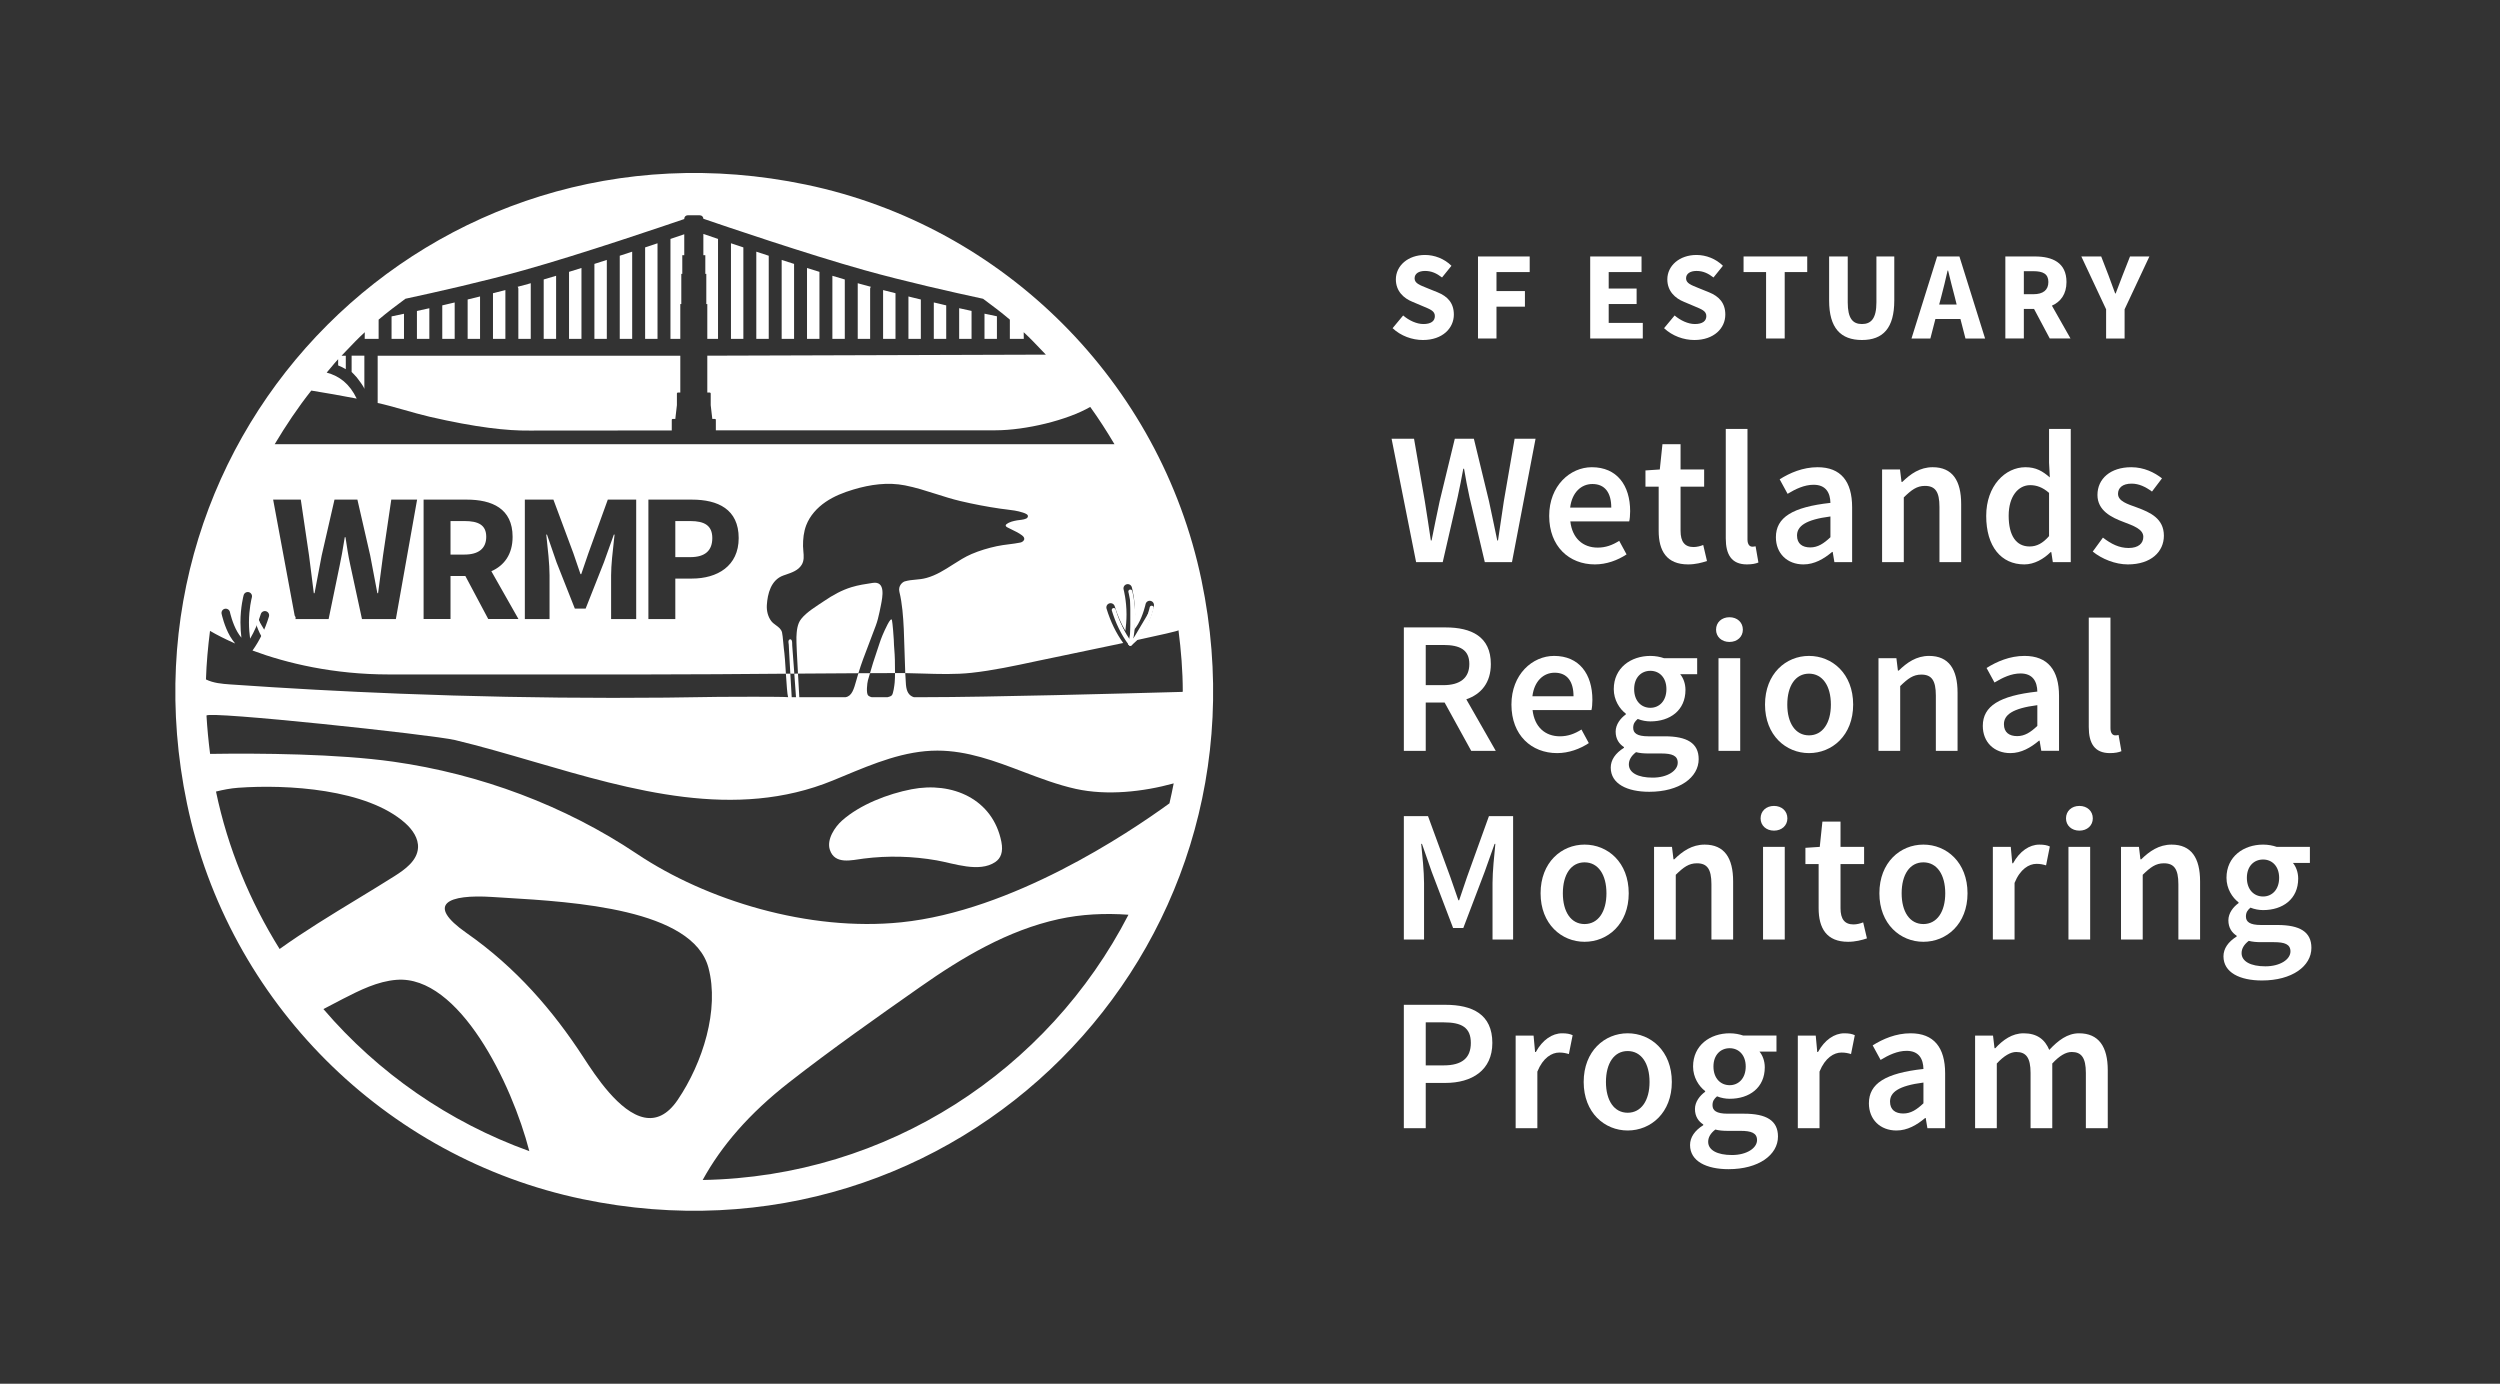 <?xml version="1.0" encoding="UTF-8"?>
<svg xmlns="http://www.w3.org/2000/svg" width="542" height="300" viewBox="0 0 542 300" fill="none">
  <rect x="0" y="0" width="542" height="300" fill="#333333" stroke="none"/>
  <mask id="mask0_451_968" style="mask-type:luminance" maskUnits="userSpaceOnUse" x="0" y="0" width="542" height="300">
    <path d="M0.512 0H541.488V300H0.512V0Z" fill="white"></path>
  </mask>
  <g mask="url(#mask0_451_968)">
    <path d="M372.572 142.694H377.278V162.781H372.572V142.694ZM372.041 136.515C372.041 134.919 373.268 133.815 374.945 133.815C376.624 133.815 377.851 134.919 377.851 136.515C377.851 138.069 376.624 139.175 374.945 139.175C373.268 139.175 372.041 138.069 372.041 136.515Z" fill="white"></path>
    <path d="M392.189 159.426C395.135 159.426 396.935 156.767 396.935 152.757C396.935 148.707 395.135 146.049 392.189 146.049C389.244 146.049 387.483 148.707 387.483 152.757C387.483 156.767 389.244 159.426 392.189 159.426ZM392.189 142.201C397.221 142.201 401.764 146.049 401.764 152.757C401.764 159.426 397.221 163.274 392.189 163.274C387.198 163.274 382.656 159.426 382.656 152.757C382.656 146.049 387.198 142.201 392.189 142.201Z" fill="white"></path>
    <path d="M407.255 142.693H411.14L411.467 145.393H411.634C413.434 143.635 415.478 142.201 418.219 142.201C422.515 142.201 424.399 145.106 424.399 150.181V162.781H419.692V150.793C419.692 147.478 418.753 146.251 416.542 146.251C414.782 146.251 413.636 147.112 411.961 148.747V162.781H407.255V142.693Z" fill="white"></path>
    <path d="M437.317 159.59C438.952 159.59 440.221 158.772 441.694 157.38V152.88C436.252 153.576 434.452 155.007 434.452 157.013C434.452 158.813 435.638 159.59 437.317 159.59ZM441.694 149.934C441.652 147.807 440.752 146.005 438.054 146.005C436.048 146.005 434.165 146.907 432.406 147.97L430.688 144.82C432.898 143.43 435.719 142.201 438.913 142.201C443.944 142.201 446.398 145.27 446.398 150.874V162.78H442.554L442.185 160.572H442.06C440.26 162.084 438.217 163.274 435.844 163.274C432.325 163.274 429.871 160.899 429.871 157.38C429.871 153.084 433.469 150.834 441.694 149.934Z" fill="white"></path>
    <path d="M452.844 133.897H457.55V157.872C457.55 159.018 458.081 159.426 458.571 159.426C458.777 159.426 458.94 159.426 459.308 159.345L459.921 162.861C459.348 163.107 458.529 163.274 457.425 163.274C454.071 163.274 452.844 161.105 452.844 157.626V133.897Z" fill="white"></path>
    <path d="M304.353 176.932H309.591L314.418 190.105L316.178 195.18H316.341L318.06 190.105L322.803 176.932H328.041V203.691H323.58V191.457C323.58 188.96 323.949 185.401 324.195 182.947H324.033L321.864 189.043L317.243 201.195H315.033L310.408 189.043L308.283 182.947H308.118C308.364 185.401 308.733 188.96 308.733 191.457V203.691H304.353V176.932Z" fill="white"></path>
    <path d="M343.532 200.335C346.478 200.335 348.278 197.677 348.278 193.667C348.278 189.614 346.478 186.956 343.532 186.956C340.586 186.956 338.826 189.614 338.826 193.667C338.826 197.677 340.586 200.335 343.532 200.335ZM343.532 183.11C348.563 183.11 353.107 186.956 353.107 193.667C353.107 200.335 348.563 204.181 343.532 204.181C338.54 204.181 333.999 200.335 333.999 193.667C333.999 186.956 338.54 183.11 343.532 183.11Z" fill="white"></path>
    <path d="M358.599 183.602H362.485L362.812 186.302H362.979C364.776 184.543 366.822 183.112 369.564 183.112C373.86 183.112 375.743 186.016 375.743 191.089V203.691H371.037V191.704C371.037 188.389 370.097 187.162 367.887 187.162C366.126 187.162 364.981 188.02 363.306 189.656V203.691H358.599V183.602Z" fill="white"></path>
    <path d="M382.228 183.602H386.934V203.692H382.228V183.602ZM381.697 177.425C381.697 175.827 382.924 174.723 384.601 174.723C386.278 174.723 387.505 175.827 387.505 177.425C387.505 178.979 386.278 180.083 384.601 180.083C382.924 180.083 381.697 178.979 381.697 177.425Z" fill="white"></path>
    <path d="M394.279 187.325H391.414V183.808L394.525 183.602L395.098 178.119H399.025V183.602H404.137V187.325H399.025V196.9C399.025 199.271 399.925 200.416 401.848 200.416C402.543 200.416 403.36 200.212 403.935 199.966L404.752 203.444C403.648 203.812 402.256 204.181 400.66 204.181C395.995 204.181 394.279 201.235 394.279 196.9V187.325Z" fill="white"></path>
    <path d="M416.984 200.335C419.93 200.335 421.73 197.677 421.73 193.667C421.73 189.614 419.93 186.956 416.984 186.956C414.038 186.956 412.277 189.614 412.277 193.667C412.277 197.677 414.038 200.335 416.984 200.335ZM416.984 183.11C422.015 183.11 426.559 186.956 426.559 193.667C426.559 200.335 422.015 204.181 416.984 204.181C411.992 204.181 407.45 200.335 407.45 193.667C407.45 186.956 411.992 183.11 416.984 183.11Z" fill="white"></path>
    <path d="M432.049 183.602H435.935L436.262 187.162H436.428C437.86 184.543 439.987 183.112 442.114 183.112C443.137 183.112 443.791 183.233 444.405 183.52L443.587 187.612C442.891 187.406 442.36 187.285 441.499 187.285C439.906 187.285 437.983 188.389 436.756 191.416V203.691H432.049V183.602Z" fill="white"></path>
    <path d="M448.441 183.602H453.147V203.692H448.441V183.602ZM447.909 177.425C447.909 175.827 449.136 174.723 450.813 174.723C452.493 174.723 453.72 175.827 453.72 177.425C453.72 178.979 452.493 180.083 450.813 180.083C449.136 180.083 447.909 178.979 447.909 177.425Z" fill="white"></path>
    <path d="M459.834 183.602H463.72L464.047 186.302H464.214C466.014 184.543 468.057 183.112 470.799 183.112C475.095 183.112 476.978 186.016 476.978 191.089V203.691H472.272V191.704C472.272 188.389 471.332 187.162 469.122 187.162C467.361 187.162 466.216 188.02 464.541 189.656V203.691H459.834V183.602Z" fill="white"></path>
    <path d="M494.118 190.311C494.118 187.816 492.603 186.343 490.639 186.343C488.676 186.343 487.122 187.774 487.122 190.311C487.122 192.889 488.676 194.361 490.639 194.361C492.562 194.361 494.118 192.889 494.118 190.311ZM491.13 209.499C494.362 209.499 496.572 207.984 496.572 206.268C496.572 204.711 495.303 204.261 493.014 204.261H490.27C489.166 204.261 488.307 204.18 487.53 203.978C486.466 204.795 485.976 205.695 485.976 206.636C485.976 208.434 487.939 209.499 491.13 209.499ZM484.912 203.034V202.872C483.889 202.218 483.112 201.153 483.112 199.518C483.112 197.961 484.176 196.611 485.32 195.795V195.63C483.972 194.607 482.703 192.684 482.703 190.311C482.703 185.689 486.426 183.111 490.639 183.111C491.743 183.111 492.768 183.316 493.584 183.601H500.784V187.078H497.105C497.757 187.855 498.249 189.084 498.249 190.474C498.249 194.934 494.895 197.307 490.639 197.307C489.78 197.307 488.797 197.143 487.899 196.776C487.284 197.307 486.916 197.799 486.916 198.697C486.916 199.843 487.737 200.539 490.189 200.539H493.749C498.578 200.539 501.112 202.011 501.112 205.491C501.112 209.457 496.939 212.568 490.395 212.568C485.607 212.568 482.047 210.849 482.047 207.33C482.047 205.653 483.07 204.18 484.912 203.034Z" fill="white"></path>
    <path d="M312.986 230.975C316.954 230.975 318.877 229.379 318.877 226.106C318.877 222.752 316.873 221.646 312.986 221.646H309.1V230.975H312.986ZM304.352 217.842H313.354C319.204 217.842 323.54 219.888 323.54 226.106C323.54 232.04 319.123 234.779 313.354 234.779H309.1V244.598H304.352V217.842Z" fill="white"></path>
    <path d="M328.593 224.512H332.478L332.805 228.07H332.972C334.403 225.451 336.53 224.02 338.657 224.02C339.68 224.02 340.334 224.143 340.949 224.428L340.13 228.52C339.434 228.316 338.903 228.193 338.043 228.193C336.449 228.193 334.526 229.297 333.299 232.324V244.599H328.593V224.512Z" fill="white"></path>
    <path d="M352.877 241.243C355.822 241.243 357.622 238.585 357.622 234.575C357.622 230.525 355.822 227.866 352.877 227.866C349.931 227.866 348.17 230.525 348.17 234.575C348.17 238.585 349.931 241.243 352.877 241.243ZM352.877 224.018C357.908 224.018 362.452 227.866 362.452 234.575C362.452 241.243 357.908 245.091 352.877 245.091C347.885 245.091 343.343 241.243 343.343 234.575C343.343 227.866 347.885 224.018 352.877 224.018Z" fill="white"></path>
    <path d="M378.473 231.219C378.473 228.725 376.958 227.252 374.993 227.252C373.031 227.252 371.477 228.684 371.477 231.219C371.477 233.796 373.031 235.269 374.993 235.269C376.916 235.269 378.473 233.796 378.473 231.219ZM375.485 250.409C378.716 250.409 380.927 248.894 380.927 247.175C380.927 245.621 379.658 245.171 377.368 245.171H374.625C373.52 245.171 372.662 245.09 371.885 244.886C370.82 245.702 370.331 246.605 370.331 247.544C370.331 249.344 372.293 250.409 375.485 250.409ZM369.266 243.944V243.78C368.243 243.125 367.466 242.061 367.466 240.425C367.466 238.871 368.531 237.519 369.675 236.702V236.54C368.327 235.517 367.058 233.594 367.058 231.219C367.058 226.596 370.781 224.019 374.993 224.019C376.098 224.019 377.123 224.225 377.939 224.511H385.139V227.988H381.46C382.112 228.765 382.604 229.992 382.604 231.384C382.604 235.844 379.25 238.215 374.993 238.215C374.135 238.215 373.152 238.052 372.254 237.686C371.639 238.215 371.27 238.709 371.27 239.607C371.27 240.752 372.091 241.448 374.543 241.448H378.104C382.933 241.448 385.466 242.921 385.466 246.398C385.466 250.367 381.293 253.477 374.75 253.477C369.962 253.477 366.402 251.757 366.402 248.24C366.402 246.563 367.425 245.09 369.266 243.944Z" fill="white"></path>
    <path d="M389.766 224.512H393.651L393.979 228.07H394.145C395.576 225.451 397.704 224.02 399.831 224.02C400.854 224.02 401.508 224.143 402.122 224.428L401.304 228.52C400.608 228.316 400.076 228.193 399.216 228.193C397.622 228.193 395.699 229.297 394.472 232.324V244.599H389.766V224.512Z" fill="white"></path>
    <path d="M412.624 241.408C414.259 241.408 415.528 240.589 417.001 239.198V234.698C411.559 235.394 409.759 236.825 409.759 238.831C409.759 240.631 410.945 241.408 412.624 241.408ZM417.001 231.752C416.959 229.625 416.059 227.823 413.361 227.823C411.355 227.823 409.472 228.725 407.713 229.789L405.995 226.637C408.205 225.248 411.026 224.019 414.22 224.019C419.251 224.019 421.705 227.087 421.705 232.691V244.598H417.861L417.493 242.389H417.368C415.568 243.902 413.524 245.091 411.151 245.091C407.632 245.091 405.178 242.716 405.178 239.198C405.178 234.902 408.776 232.652 417.001 231.752Z" fill="white"></path>
    <path d="M428.2 224.512H432.085L432.413 227.251H432.579C434.254 225.451 436.219 224.02 438.715 224.02C441.66 224.02 443.338 225.37 444.279 227.62C446.202 225.574 448.206 224.02 450.742 224.02C454.998 224.02 456.963 226.924 456.963 231.999V244.599H452.215V232.612C452.215 229.297 451.235 228.07 449.148 228.07C447.879 228.07 446.488 228.889 444.933 230.566V244.599H440.227V232.612C440.227 229.297 439.248 228.07 437.119 228.07C435.892 228.07 434.46 228.889 432.906 230.566V244.599H428.2V224.512Z" fill="white"></path>
    <mask id="mask1_451_968" style="mask-type:luminance" maskUnits="userSpaceOnUse" x="0" y="0" width="542" height="300">
      <path d="M0.512 0H541.488V300H0.512V0Z" fill="white"></path>
    </mask>
    <g mask="url(#mask1_451_968)">
      <path d="M63.655 133.904C62.847 136.533 61.705 138.998 60.047 141.202L63.655 133.904Z" fill="white"></path>
      <path d="M63.655 133.904C62.847 136.533 61.705 138.998 60.047 141.202" stroke="white" stroke-width="0.859" stroke-linecap="round"></path>
    </g>
    <mask id="mask2_451_968" style="mask-type:luminance" maskUnits="userSpaceOnUse" x="0" y="0" width="542" height="300">
      <path d="M0.512 0H541.488V300H0.512V0Z" fill="white"></path>
    </mask>
    <g mask="url(#mask2_451_968)">
      <path d="M60.056 141.21C60.056 141.21 59.413 138.525 59.413 135.385C59.413 132.243 60.056 129.9 60.056 129.9" fill="white"></path>
      <path d="M60.056 141.21C60.056 141.21 59.413 138.525 59.413 135.385C59.413 132.243 60.056 129.9 60.056 129.9" stroke="white" stroke-width="0.859" stroke-linecap="round"></path>
    </g>
    <mask id="mask3_451_968" style="mask-type:luminance" maskUnits="userSpaceOnUse" x="0" y="0" width="542" height="300">
      <path d="M0.512 0H541.488V300H0.512V0Z" fill="white"></path>
    </mask>
    <g mask="url(#mask3_451_968)">
      <path d="M60.056 141.21C60.056 141.21 58.265 139.841 57.111 137.858C55.956 135.875 55.429 133.402 55.429 133.402" fill="white"></path>
      <path d="M60.056 141.21C60.056 141.21 58.265 139.841 57.111 137.858C55.956 135.875 55.429 133.402 55.429 133.402" stroke="white" stroke-width="0.859" stroke-linecap="round"></path>
    </g>
    <mask id="mask4_451_968" style="mask-type:luminance" maskUnits="userSpaceOnUse" x="0" y="0" width="542" height="300">
      <path d="M0.512 0H541.488V300H0.512V0Z" fill="white"></path>
    </mask>
    <g mask="url(#mask4_451_968)">
      <path d="M241.455 132.246C242.261 134.875 243.405 137.339 245.061 139.546L241.455 132.246Z" fill="white"></path>
      <path d="M241.455 132.246C242.261 134.875 243.405 137.339 245.061 139.546" stroke="white" stroke-width="0.859" stroke-linecap="round"></path>
    </g>
    <mask id="mask5_451_968" style="mask-type:luminance" maskUnits="userSpaceOnUse" x="0" y="0" width="542" height="300">
      <path d="M0.512 0H541.488V300H0.512V0Z" fill="white"></path>
    </mask>
    <g mask="url(#mask5_451_968)">
      <path d="M245.052 139.552C245.052 139.552 245.696 136.865 245.696 133.725C245.696 130.584 245.052 128.24 245.052 128.24" fill="white"></path>
      <path d="M245.052 139.552C245.052 139.552 245.696 136.865 245.696 133.725C245.696 130.584 245.052 128.24 245.052 128.24" stroke="white" stroke-width="0.859" stroke-linecap="round"></path>
    </g>
    <mask id="mask6_451_968" style="mask-type:luminance" maskUnits="userSpaceOnUse" x="0" y="0" width="542" height="300">
      <path d="M0.512 0H541.488V300H0.512V0Z" fill="white"></path>
    </mask>
    <g mask="url(#mask6_451_968)">
      <path d="M245.052 139.552C245.052 139.552 246.846 138.182 248 136.2C249.154 134.215 249.679 131.744 249.679 131.744" fill="white"></path>
      <path d="M245.052 139.552C245.052 139.552 246.846 138.182 248 136.2C249.154 134.215 249.679 131.744 249.679 131.744" stroke="white" stroke-width="0.859" stroke-linecap="round"></path>
    </g>
    <mask id="mask7_451_968" style="mask-type:luminance" maskUnits="userSpaceOnUse" x="0" y="0" width="542" height="300">
      <path d="M0.512 0H541.488V300H0.512V0Z" fill="white"></path>
    </mask>
    <g mask="url(#mask7_451_968)">
      <path d="M304.203 68.395C305.484 69.487 307.122 70.251 308.595 70.251C310.259 70.251 311.078 69.595 311.078 68.53C311.078 67.414 310.068 67.057 308.513 66.403L306.195 65.422C304.368 64.686 302.622 63.157 302.622 60.568C302.622 57.622 305.241 55.276 308.949 55.276C310.997 55.276 313.151 56.095 314.676 57.622L312.632 60.157C311.457 59.257 310.368 58.741 308.949 58.741C307.557 58.741 306.684 59.341 306.684 60.349C306.684 61.441 307.859 61.822 309.386 62.449L311.678 63.376C313.832 64.249 315.195 65.695 315.195 68.205C315.195 71.149 312.743 73.714 308.486 73.714C306.168 73.714 303.713 72.841 301.911 71.149L304.203 68.395Z" fill="white"></path>
    </g>
    <mask id="mask8_451_968" style="mask-type:luminance" maskUnits="userSpaceOnUse" x="0" y="0" width="542" height="300">
      <path d="M0.512 0H541.488V300H0.512V0Z" fill="white"></path>
    </mask>
    <g mask="url(#mask8_451_968)">
      <path d="M320.428 55.603H331.638V58.986H324.438V63.105H330.603V66.486H324.438V73.386H320.428V55.603Z" fill="white"></path>
    </g>
    <mask id="mask9_451_968" style="mask-type:luminance" maskUnits="userSpaceOnUse" x="0" y="0" width="542" height="300">
      <path d="M0.512 0H541.488V300H0.512V0Z" fill="white"></path>
    </mask>
    <g mask="url(#mask9_451_968)">
      <path d="M344.755 55.603H355.884V58.986H348.765V62.557H354.819V65.913H348.765V70.005H356.157V73.386H344.755V55.603Z" fill="white"></path>
    </g>
    <mask id="mask10_451_968" style="mask-type:luminance" maskUnits="userSpaceOnUse" x="0" y="0" width="542" height="300">
      <path d="M0.512 0H541.488V300H0.512V0Z" fill="white"></path>
    </mask>
    <g mask="url(#mask10_451_968)">
      <path d="M363.057 68.395C364.338 69.487 365.976 70.251 367.449 70.251C369.113 70.251 369.932 69.595 369.932 68.53C369.932 67.414 368.922 67.057 367.368 66.403L365.049 65.422C363.222 64.686 361.476 63.157 361.476 60.568C361.476 57.622 364.095 55.276 367.803 55.276C369.851 55.276 372.005 56.095 373.53 57.622L371.486 60.157C370.311 59.257 369.222 58.741 367.803 58.741C366.411 58.741 365.538 59.341 365.538 60.349C365.538 61.441 366.713 61.822 368.241 62.449L370.532 63.376C372.686 64.249 374.049 65.695 374.049 68.205C374.049 71.149 371.597 73.714 367.341 73.714C365.022 73.714 362.568 72.841 360.766 71.149L363.057 68.395Z" fill="white"></path>
    </g>
    <mask id="mask11_451_968" style="mask-type:luminance" maskUnits="userSpaceOnUse" x="0" y="0" width="542" height="300">
      <path d="M0.512 0H541.488V300H0.512V0Z" fill="white"></path>
    </mask>
    <g mask="url(#mask11_451_968)">
      <path d="M382.887 58.985H378.004V55.602H391.806V58.985H386.923V73.387H382.887V58.985Z" fill="white"></path>
    </g>
    <mask id="mask12_451_968" style="mask-type:luminance" maskUnits="userSpaceOnUse" x="0" y="0" width="542" height="300">
      <path d="M0.512 0H541.488V300H0.512V0Z" fill="white"></path>
    </mask>
    <g mask="url(#mask12_451_968)">
      <path d="M396.553 55.603H400.589V65.559C400.589 69.051 401.68 70.251 403.672 70.251C405.661 70.251 406.807 69.051 406.807 65.559V55.603H410.68V65.151C410.68 71.124 408.253 73.713 403.672 73.713C399.061 73.713 396.553 71.124 396.553 65.151V55.603Z" fill="white"></path>
    </g>
    <mask id="mask13_451_968" style="mask-type:luminance" maskUnits="userSpaceOnUse" x="0" y="0" width="542" height="300">
      <path d="M0.512 0H541.488V300H0.512V0Z" fill="white"></path>
    </mask>
    <g mask="url(#mask13_451_968)">
      <path d="M424.202 66.022L423.794 64.385C423.302 62.612 422.812 60.512 422.348 58.658H422.24C421.804 60.539 421.34 62.612 420.848 64.385L420.412 66.022H424.202ZM425.023 69.158H419.594L418.504 73.387H414.412L419.975 55.604H424.802L430.367 73.387H426.112L425.023 69.158Z" fill="white"></path>
    </g>
    <mask id="mask14_451_968" style="mask-type:luminance" maskUnits="userSpaceOnUse" x="0" y="0" width="542" height="300">
      <path d="M0.512 0H541.488V300H0.512V0Z" fill="white"></path>
    </mask>
    <g mask="url(#mask14_451_968)">
      <path d="M438.769 63.786H440.842C442.942 63.786 444.088 62.886 444.088 61.14C444.088 59.394 442.942 58.794 440.842 58.794H438.769V63.786ZM444.388 73.386L440.98 66.977H438.769V73.386H434.759V55.602H441.169C444.934 55.602 448.015 56.913 448.015 61.14C448.015 63.759 446.761 65.423 444.853 66.267L448.888 73.386H444.388Z" fill="white"></path>
    </g>
    <mask id="mask15_451_968" style="mask-type:luminance" maskUnits="userSpaceOnUse" x="0" y="0" width="542" height="300">
      <path d="M0.512 0H541.488V300H0.512V0Z" fill="white"></path>
    </mask>
    <g mask="url(#mask15_451_968)">
      <path d="M456.605 67.058L451.232 55.602H455.541L457.122 59.693C457.614 61.031 458.078 62.258 458.568 63.623H458.678C459.195 62.258 459.687 61.031 460.178 59.693L461.787 55.602H465.989L460.614 67.058V73.387H456.605V67.058Z" fill="white"></path>
    </g>
    <mask id="mask16_451_968" style="mask-type:luminance" maskUnits="userSpaceOnUse" x="0" y="0" width="542" height="300">
      <path d="M0.512 0H541.488V300H0.512V0Z" fill="white"></path>
    </mask>
    <g mask="url(#mask16_451_968)">
      <path d="M301.694 95.115H306.563L308.894 108.615C309.344 111.479 309.796 114.344 310.205 117.167H310.367C310.94 114.344 311.513 111.438 312.128 108.615L315.401 95.115H319.534L322.805 108.615C323.419 111.398 323.992 114.302 324.605 117.167H324.769C325.178 114.302 325.628 111.438 326.038 108.615L328.369 95.115H332.909L327.796 121.871H321.905L318.59 107.798C318.142 105.711 317.732 103.665 317.405 101.621H317.242C316.874 103.665 316.463 105.711 316.013 107.798L312.782 121.871H307.013L301.694 95.115Z" fill="white"></path>
    </g>
    <mask id="mask17_451_968" style="mask-type:luminance" maskUnits="userSpaceOnUse" x="0" y="0" width="542" height="300">
      <path d="M0.512 0H541.488V300H0.512V0Z" fill="white"></path>
    </mask>
    <g mask="url(#mask17_451_968)">
      <path d="M349.324 110.048C349.324 106.856 347.976 104.934 345.235 104.934C342.86 104.934 340.816 106.694 340.408 110.048H349.324ZM345.112 101.292C350.553 101.292 353.416 105.221 353.416 110.825C353.416 111.725 353.335 112.544 353.212 113.036H340.447C340.858 116.675 343.147 118.721 346.38 118.721C348.097 118.721 349.57 118.19 351.043 117.248L352.639 120.194C350.716 121.463 348.303 122.363 345.766 122.363C340.201 122.363 335.864 118.475 335.864 111.848C335.864 105.302 340.408 101.292 345.112 101.292Z" fill="white"></path>
    </g>
    <mask id="mask18_451_968" style="mask-type:luminance" maskUnits="userSpaceOnUse" x="0" y="0" width="542" height="300">
      <path d="M0.512 0H541.488V300H0.512V0Z" fill="white"></path>
    </mask>
    <g mask="url(#mask18_451_968)">
      <path d="M359.6 105.506H356.736V101.99L359.844 101.783L360.419 96.302H364.346V101.783H369.459V105.506H364.346V115.081C364.346 117.452 365.246 118.598 367.169 118.598C367.865 118.598 368.682 118.394 369.257 118.148L370.073 121.627C368.969 121.996 367.577 122.363 365.982 122.363C361.317 122.363 359.6 119.417 359.6 115.081V105.506Z" fill="white"></path>
    </g>
    <mask id="mask19_451_968" style="mask-type:luminance" maskUnits="userSpaceOnUse" x="0" y="0" width="542" height="300">
      <path d="M0.512 0H541.488V300H0.512V0Z" fill="white"></path>
    </mask>
    <g mask="url(#mask19_451_968)">
      <path d="M374.147 92.988H378.854V116.963C378.854 118.109 379.385 118.517 379.874 118.517C380.081 118.517 380.243 118.517 380.612 118.436L381.224 121.952C380.652 122.198 379.833 122.363 378.729 122.363C375.374 122.363 374.147 120.194 374.147 116.717V92.988Z" fill="white"></path>
    </g>
    <mask id="mask20_451_968" style="mask-type:luminance" maskUnits="userSpaceOnUse" x="0" y="0" width="542" height="300">
      <path d="M0.512 0H541.488V300H0.512V0Z" fill="white"></path>
    </mask>
    <g mask="url(#mask20_451_968)">
      <path d="M392.46 118.681C394.095 118.681 395.364 117.862 396.837 116.47V111.97C391.395 112.666 389.595 114.097 389.595 116.104C389.595 117.904 390.781 118.681 392.46 118.681ZM396.837 109.024C396.795 106.897 395.895 105.097 393.197 105.097C391.191 105.097 389.308 105.997 387.549 107.062L385.831 103.912C388.041 102.52 390.862 101.293 394.056 101.293C399.087 101.293 401.541 104.36 401.541 109.966V121.872H397.697L397.328 119.662H397.203C395.403 121.177 393.36 122.364 390.987 122.364C387.468 122.364 385.014 119.989 385.014 116.47C385.014 112.174 388.612 109.924 396.837 109.024Z" fill="white"></path>
    </g>
    <mask id="mask21_451_968" style="mask-type:luminance" maskUnits="userSpaceOnUse" x="0" y="0" width="542" height="300">
      <path d="M0.512 0H541.488V300H0.512V0Z" fill="white"></path>
    </mask>
    <g mask="url(#mask21_451_968)">
      <path d="M408.036 101.784H411.921L412.249 104.484H412.415C414.215 102.726 416.259 101.292 419.001 101.292C423.296 101.292 425.18 104.199 425.18 109.271V121.871H420.474V109.884C420.474 106.569 419.534 105.342 417.324 105.342C415.563 105.342 414.417 106.203 412.742 107.838V121.871H408.036V101.784Z" fill="white"></path>
    </g>
    <mask id="mask22_451_968" style="mask-type:luminance" maskUnits="userSpaceOnUse" x="0" y="0" width="542" height="300">
      <path d="M0.512 0H541.488V300H0.512V0Z" fill="white"></path>
    </mask>
    <g mask="url(#mask22_451_968)">
      <path d="M440.02 118.476C441.574 118.476 442.885 117.78 444.233 116.226V106.857C442.841 105.628 441.493 105.18 440.143 105.18C437.564 105.18 435.479 107.593 435.479 111.807C435.479 116.143 437.114 118.476 440.02 118.476ZM439.118 101.293C441.412 101.293 442.841 102.153 444.399 103.503L444.233 100.27V92.989H448.939V121.872H445.052L444.724 119.703H444.562C443.089 121.176 441.043 122.364 438.874 122.364C433.841 122.364 430.61 118.476 430.61 111.847C430.61 105.301 434.743 101.293 439.118 101.293Z" fill="white"></path>
    </g>
    <mask id="mask23_451_968" style="mask-type:luminance" maskUnits="userSpaceOnUse" x="0" y="0" width="542" height="300">
      <path d="M0.512 0H541.488V300H0.512V0Z" fill="white"></path>
    </mask>
    <g mask="url(#mask23_451_968)">
      <path d="M455.916 116.554C457.714 117.943 459.433 118.804 461.479 118.804C463.647 118.804 464.67 117.781 464.67 116.389C464.67 114.712 462.502 113.977 460.374 113.158C457.714 112.174 454.729 110.662 454.729 107.308C454.729 103.789 457.552 101.293 462.052 101.293C464.833 101.293 467.083 102.439 468.72 103.706L466.552 106.57C465.16 105.547 463.729 104.852 462.133 104.852C460.129 104.852 459.187 105.793 459.187 107.062C459.187 108.656 461.193 109.27 463.36 110.047C466.104 111.07 469.131 112.381 469.131 116.143C469.131 119.581 466.389 122.364 461.316 122.364C458.574 122.364 455.67 121.177 453.706 119.581L455.916 116.554Z" fill="white"></path>
    </g>
    <mask id="mask24_451_968" style="mask-type:luminance" maskUnits="userSpaceOnUse" x="0" y="0" width="542" height="300">
      <path d="M0.512 0H541.488V300H0.512V0Z" fill="white"></path>
    </mask>
    <g mask="url(#mask24_451_968)">
      <path d="M309.1 148.543H312.904C316.546 148.543 318.55 146.989 318.55 143.96C318.55 140.893 316.546 139.829 312.904 139.829H309.1V148.543ZM318.958 162.781L313.192 152.308H309.1V162.781H304.354V136.024H313.396C318.958 136.024 323.215 137.987 323.215 143.96C323.215 148.051 321.088 150.506 317.896 151.612L324.277 162.781H318.958Z" fill="white"></path>
    </g>
    <mask id="mask25_451_968" style="mask-type:luminance" maskUnits="userSpaceOnUse" x="0" y="0" width="542" height="300">
      <path d="M0.512 0H541.488V300H0.512V0Z" fill="white"></path>
    </mask>
    <g mask="url(#mask25_451_968)">
      <path d="M341.139 150.957C341.139 147.765 339.791 145.843 337.05 145.843C334.675 145.843 332.631 147.603 332.223 150.957H341.139ZM336.927 142.201C342.369 142.201 345.231 146.13 345.231 151.734C345.231 152.634 345.15 153.453 345.027 153.945H332.262C332.673 157.584 334.962 159.632 338.196 159.632C339.912 159.632 341.385 159.099 342.858 158.159L344.454 161.105C342.531 162.372 340.119 163.274 337.581 163.274C332.016 163.274 327.679 159.384 327.679 152.757C327.679 146.211 332.223 142.201 336.927 142.201Z" fill="white"></path>
    </g>
    <mask id="mask26_451_968" style="mask-type:luminance" maskUnits="userSpaceOnUse" x="0" y="0" width="542" height="300">
      <path d="M0.512 0H541.488V300H0.512V0Z" fill="white"></path>
    </mask>
    <g mask="url(#mask26_451_968)">
      <path d="M361.279 149.402C361.279 146.906 359.764 145.433 357.8 145.433C355.837 145.433 354.283 146.866 354.283 149.402C354.283 151.979 355.837 153.452 357.8 153.452C359.723 153.452 361.279 151.979 361.279 149.402ZM358.292 168.591C361.523 168.591 363.733 167.077 363.733 165.358C363.733 163.804 362.464 163.354 360.175 163.354H357.431C356.327 163.354 355.469 163.273 354.692 163.068C353.627 163.885 353.137 164.787 353.137 165.727C353.137 167.527 355.1 168.591 358.292 168.591ZM352.073 162.127V161.962C351.05 161.308 350.273 160.243 350.273 158.608C350.273 157.054 351.337 155.702 352.481 154.885V154.723C351.133 153.7 349.865 151.775 349.865 149.402C349.865 144.779 353.587 142.202 357.8 142.202C358.904 142.202 359.929 142.406 360.746 142.693H367.946V146.17H364.267C364.919 146.948 365.41 148.175 365.41 149.566C365.41 154.027 362.056 156.398 357.8 156.398C356.942 156.398 355.958 156.235 355.06 155.868C354.446 156.398 354.077 156.891 354.077 157.789C354.077 158.935 354.898 159.631 357.35 159.631H360.91C365.739 159.631 368.273 161.104 368.273 164.581C368.273 168.55 364.1 171.66 357.556 171.66C352.769 171.66 349.208 169.939 349.208 166.423C349.208 164.745 350.231 163.273 352.073 162.127Z" fill="white"></path>
    </g>
    <path fill-rule="evenodd" clip-rule="evenodd" d="M253.598 150.075C255.028 150.035 255.972 150.009 256.296 150.002C256.317 149.995 256.337 149.986 256.357 149.977C256.379 149.967 256.402 149.958 256.426 149.95C256.424 145.433 256.055 141.008 255.496 136.642C255.496 136.783 251.467 137.696 246.332 138.8C246.965 138.156 247.721 137.277 248.328 136.233C249.549 134.132 250.114 131.594 250.163 131.376L250.165 131.364C250.267 130.867 249.951 130.377 249.453 130.271C248.961 130.152 248.463 130.483 248.359 130.983C248.355 131.006 247.836 133.408 246.732 135.304C246.471 135.752 246.176 136.169 245.874 136.544C245.988 135.575 246.078 134.431 246.078 133.217C246.078 129.961 245.435 127.525 245.382 127.326L245.38 127.317C245.244 126.825 244.744 126.542 244.246 126.671C243.755 126.806 243.467 127.312 243.601 127.804C243.607 127.827 244.23 130.154 244.23 133.217C244.23 134.533 244.113 135.762 243.982 136.756C243.049 135.173 242.278 133.417 241.663 131.421C241.513 130.935 240.996 130.669 240.511 130.81C240.024 130.96 239.751 131.475 239.901 131.962C240.784 134.839 241.976 137.269 243.515 139.402C238.33 140.504 232.61 141.69 228.892 142.461C226.959 142.861 225.567 143.15 225.074 143.256L224.556 143.367C219.973 144.35 215.233 145.367 210.603 145.869C207.14 146.246 203.52 146.134 199.945 146.023C198.708 145.985 197.477 145.947 196.259 145.929C196.301 146.889 196.351 147.767 196.411 148.458C196.538 149.927 197.032 150.808 198.117 151.15H200.378C214.381 151.15 244.291 150.33 253.598 150.075ZM170.382 146.058L171.346 146.052L171.578 150.044L171.64 151.15H172.574C172.479 149.919 172.392 148.689 172.306 147.459C172.273 146.988 172.24 146.517 172.207 146.046L173.001 146.039C173.066 147.219 173.131 148.332 173.182 149.22C173.242 150.244 173.284 150.968 173.29 151.15H183.33C184.698 150.907 185.109 149.443 185.694 147.357C185.742 147.189 185.79 147.016 185.84 146.839C185.915 146.577 186.005 146.273 186.103 145.956L188.617 145.944C188.589 146.039 188.561 146.135 188.534 146.23C188.41 146.654 188.286 147.077 188.165 147.502C187.999 148.094 187.761 150.279 188.196 150.752C188.219 150.779 188.246 150.804 188.276 150.829C188.478 151.006 188.721 151.094 188.976 151.15H192.419C192.429 151.148 192.438 151.146 192.448 151.145C192.457 151.143 192.466 151.142 192.476 151.139C192.778 151.071 193.084 150.975 193.328 150.762C193.678 150.458 193.915 148.5 193.963 147.994C194.019 147.4 194.036 146.667 194.04 145.921C194.311 145.921 194.58 145.919 194.849 145.917C195.315 145.917 195.788 145.923 196.259 145.929C196.188 144.342 196.137 142.503 196.089 140.775C196.041 139.058 195.996 137.451 195.938 136.31C195.809 133.706 195.605 130.831 194.99 128.308C194.669 126.994 195.696 126.175 196.14 126.048C197.012 125.798 197.759 125.732 198.512 125.666C199.257 125.6 200.007 125.534 200.888 125.289C202.972 124.712 204.76 123.568 206.551 122.423C207.872 121.578 209.195 120.732 210.638 120.112C212.392 119.362 214.228 118.819 216.088 118.417C216.968 118.226 217.862 118.113 218.754 118C219.581 117.895 220.405 117.79 221.215 117.625C221.644 117.537 222.094 117.208 222.059 116.771C222.038 116.469 221.792 116.233 221.551 116.05C220.9 115.555 220.162 115.2 219.423 114.846C219.077 114.679 218.73 114.512 218.392 114.331C218.205 114.233 217.988 114.064 218.044 113.858C218.067 113.762 218.146 113.692 218.226 113.631C218.884 113.125 219.705 112.962 220.501 112.814C220.612 112.794 220.767 112.776 220.944 112.756C221.586 112.683 222.521 112.575 222.763 112.192C223.146 111.586 222.288 111.301 221.813 111.143C221.794 111.137 221.776 111.131 221.759 111.125C220.587 110.732 219.351 110.584 218.124 110.438C217.707 110.388 217.29 110.338 216.878 110.279C213.98 109.858 211.096 109.31 208.246 108.637C206.416 108.205 204.625 107.635 202.835 107.066C200.649 106.37 198.465 105.675 196.215 105.233C192.461 104.494 188.667 105.039 185.028 106.125C182.903 106.76 180.809 107.577 178.98 108.829C177.149 110.081 175.586 111.8 174.79 113.871C174.238 115.312 174.08 116.864 174.096 118.4C174.1 118.762 174.134 119.129 174.168 119.496C174.264 120.524 174.359 121.553 173.794 122.464C173.052 123.664 171.678 124.133 170.402 124.569C170.209 124.635 170.018 124.7 169.832 124.767C167.121 125.737 166.405 128.762 166.251 131.175C166.176 132.379 166.465 133.656 167.196 134.631C167.475 135.002 167.852 135.277 168.226 135.55C168.792 135.963 169.349 136.37 169.542 137.092C169.639 137.45 169.723 138.356 169.815 139.344C169.886 140.115 169.962 140.936 170.053 141.583C170.135 142.18 170.228 143.648 170.331 145.264C170.348 145.526 170.365 145.792 170.382 146.058ZM170.382 146.058L170.378 146.058C160.313 146.14 150.249 146.221 140.159 146.221H104.776H84.276C72.317 146.221 62.178 143.8 54.742 141.035C56.255 138.921 57.434 136.514 58.305 133.673C58.455 133.185 58.182 132.671 57.694 132.521C57.207 132.375 56.69 132.644 56.542 133.131C55.93 135.127 55.159 136.885 54.224 138.469C54.09 137.473 53.974 136.244 53.974 134.927C53.974 131.999 54.545 129.743 54.599 129.531C54.601 129.521 54.603 129.515 54.603 129.514C54.736 129.023 54.447 128.517 53.957 128.381C53.467 128.254 52.957 128.535 52.824 129.027C52.794 129.129 52.13 131.602 52.13 134.927C52.13 136.142 52.219 137.283 52.334 138.252C52.032 137.877 51.734 137.462 51.474 137.014C50.394 135.161 49.87 132.804 49.845 132.693L49.844 132.689C49.74 132.194 49.251 131.887 48.753 131.981C48.255 132.087 47.934 132.577 48.042 133.075C48.065 133.185 48.628 135.794 49.878 137.942C50.217 138.523 50.603 139.05 50.986 139.517C48.84 138.575 46.996 137.633 45.53 136.775C45.088 140.242 44.767 143.746 44.651 147.302C46.265 148.098 48.115 148.256 49.915 148.383C62.178 149.242 74.457 149.912 86.74 150.392C102.099 150.992 117.465 151.294 132.834 151.298C140.519 151.3 148.203 151.227 155.888 151.081C157.121 151.056 169.917 151.012 170.859 151.148C170.682 150.602 170.524 148.3 170.382 146.058ZM195.386 199.956C219.388 197.485 244.409 180.802 253.536 174.167C253.871 172.733 254.171 171.289 254.455 169.837C247.826 171.675 239.961 172.523 233.238 171.033C229.318 170.165 225.529 168.728 221.74 167.291C215.735 165.012 209.733 162.736 203.226 162.733C196.148 162.729 189.456 165.514 182.881 168.25C182.11 168.571 181.34 168.891 180.571 169.206C159.406 177.881 137.123 171.38 115.694 165.128C109.946 163.451 104.259 161.791 98.671 160.448C93.882 159.294 44.703 154.044 44.767 155.15C44.932 157.942 45.199 160.706 45.549 163.446C56.29 163.279 73.159 163.419 85.276 165.133C104.151 167.804 122.505 174.677 138.082 185.112C153.136 195.196 175.359 202.017 195.386 199.956ZM171.109 234.631C162.371 241.45 156.359 248.483 152.34 255.821C192.549 255.131 227.315 231.95 244.651 198.314C239.586 197.95 234.478 198.181 229.519 199.267C218.474 201.689 208.611 207.567 199.455 213.998C189.888 220.717 180.342 227.427 171.109 234.631ZM139.713 242.277C142.157 242.758 144.638 241.827 146.924 238.456C152.346 230.456 156.013 218.887 153.59 209.798C150.198 197.08 124.423 195.532 109.586 194.641C108.576 194.58 107.617 194.522 106.719 194.464C97.144 193.846 92.151 195.985 101.149 202.275C111.924 209.802 119.924 219.144 126.451 229.167L126.544 229.31C129.043 233.15 134.286 241.205 139.713 242.277ZM70.665 218.48C70.483 218.576 70.301 218.673 70.119 218.769C81.963 232.596 97.305 243.279 114.757 249.569C110.992 234.914 99.517 211.385 85.99 212.425C81.855 212.742 78.038 214.669 74.342 216.558C73.118 217.184 71.892 217.832 70.665 218.48ZM51.649 170.787C50.003 170.904 48.401 171.219 46.828 171.608C49.39 183.919 54.18 195.392 60.619 205.742C66.029 201.87 71.775 198.375 77.457 194.918C80.171 193.267 82.871 191.625 85.513 189.954C87.851 188.475 90.444 186.589 90.624 183.829C90.759 181.756 89.426 179.86 87.88 178.473C79.565 171.014 62.165 170.025 51.649 170.787ZM77.334 86.417C74.238 85.802 70.507 85.175 67.49 84.675C64.578 88.35 61.967 92.264 59.551 96.304H241.617C239.971 93.535 238.244 90.821 236.361 88.221C231.392 91.098 222.355 93.29 215.782 93.29H155.196V91.017C155.196 90.908 155.103 90.821 154.99 90.821H154.428L154.082 87.835V85.298C154.082 85.192 153.99 85.102 153.876 85.102H153.344V77.115L226.738 76.885C226.415 76.549 226.092 76.21 225.77 75.872C224.521 74.559 223.271 73.247 221.936 72.023L221.957 73.467H218.936V69.296C217.069 67.708 215.107 66.231 213.13 64.773C206.505 63.348 196.063 60.996 187.399 58.567C175.042 55.11 157.001 48.975 152.488 47.425V47.417C152.482 47.012 152.153 46.681 151.746 46.681H151.742C151.728 46.681 151.715 46.673 151.701 46.673H151.19H149.832H149.09C148.682 46.673 148.346 47.006 148.346 47.417V47.487C144.388 48.844 126.044 55.092 113.626 58.567C104.961 60.992 94.526 63.342 87.899 64.769C85.919 66.229 83.955 67.708 82.086 69.296V73.467H79.067L79.084 72.023C77.637 73.35 76.282 74.775 74.928 76.199C74.638 76.505 74.347 76.811 74.055 77.117H74.969V80.042C74.447 79.727 73.89 79.452 73.309 79.219V77.873C72.78 78.438 72.286 79.034 71.792 79.631C71.472 80.016 71.153 80.402 70.824 80.779C73.603 81.535 75.759 83.165 77.334 86.417ZM174.73 40.027C217.665 48.979 251.534 82.85 260.484 125.785C277.353 206.706 207.213 276.842 126.296 259.973C83.359 251.021 49.49 217.152 40.54 174.217C23.669 93.296 93.809 23.156 174.73 40.027ZM149.664 120.786C152.881 120.786 154.427 119.355 154.427 116.655C154.427 113.955 152.76 112.965 149.664 112.965H146.408V120.786H149.664ZM140.572 108.318H150.02C155.62 108.318 160.147 110.384 160.147 116.655C160.147 122.734 155.5 125.434 150.02 125.434H146.408V134.207H140.572V108.318ZM59.218 108.317H65.212L66.999 120.43C67.152 121.711 67.32 123.001 67.49 124.296C67.677 125.73 67.865 127.169 68.033 128.609H68.193C68.706 125.869 69.222 123.13 69.741 120.43L72.518 108.317H77.485L80.262 120.43C80.781 123.052 81.297 125.83 81.814 128.609H81.968C82.326 125.83 82.683 123.09 83.041 120.43L84.829 108.317H90.427L85.824 134.207H78.474L75.933 122.455C75.497 120.469 75.179 118.365 74.899 116.459H74.745C74.686 116.811 74.627 117.171 74.567 117.535C74.304 119.139 74.025 120.836 73.67 122.455L71.245 134.207H64.024L59.218 108.317ZM97.672 120.231H100.691C103.745 120.231 105.416 118.923 105.416 116.379C105.416 113.839 103.745 112.964 100.691 112.964H97.672V120.231ZM105.852 134.206L100.889 124.877H97.672V134.206H91.835V108.316H101.166C106.645 108.316 111.131 110.225 111.131 116.379C111.131 120.191 109.306 122.612 106.527 123.843L112.402 134.206H105.852ZM119.979 108.317H113.785V134.207H119.142V124.719C119.142 122.315 118.752 118.81 118.476 116.321L118.476 116.321L118.429 115.902H118.587L120.654 121.898L124.625 131.946H126.965L130.935 121.898L133.081 115.902H133.24C133.199 116.269 133.155 116.664 133.108 117.077L133.108 117.078C132.835 119.486 132.487 122.551 132.487 124.719V134.207H137.927V108.317H131.771L127.562 119.95L126.012 124.477H125.854L124.308 119.95L119.979 108.317Z" fill="white"></path>
    <path d="M76.231 80.641C76.299 80.727 76.856 81.239 77.331 81.796C77.768 82.408 78.756 83.594 78.993 84.306V77.116H76.231V80.641Z" fill="white"></path>
    <path d="M172.155 57.214C171.251 56.927 170.355 56.639 169.466 56.352V73.466H172.155V57.214Z" fill="white"></path>
    <path d="M183.15 60.591C182.269 60.331 181.373 60.066 180.46 59.791V73.466H183.15V60.591Z" fill="white"></path>
    <path d="M166.662 55.445C165.744 55.145 164.844 54.852 163.966 54.562V73.466H166.662V55.445Z" fill="white"></path>
    <path d="M177.657 58.937C176.761 58.662 175.863 58.381 174.961 58.1V73.466H177.657V58.937Z" fill="white"></path>
    <path d="M161.161 53.636C160.221 53.324 159.319 53.024 158.473 52.739V73.468H161.161V53.636Z" fill="white"></path>
    <path d="M216.133 68.57C215.348 68.409 214.429 68.218 213.438 68.007V73.468H216.133V68.57Z" fill="white"></path>
    <path d="M210.632 67.405C209.77 67.22 208.884 67.024 207.945 66.815V73.468H210.632V67.405Z" fill="white"></path>
    <path d="M205.139 66.203C204.995 66.171 204.843 66.138 204.701 66.105L203.518 65.817C203.158 65.734 202.808 65.654 202.449 65.571V73.467H205.139V66.203Z" fill="white"></path>
    <path d="M199.638 64.931C199.135 64.812 198.64 64.691 198.129 64.566L197.565 64.427C197.358 64.375 197.154 64.323 196.95 64.271V73.466H199.638V64.931Z" fill="white"></path>
    <path d="M188.645 62.552C188.645 62.406 188.733 62.295 188.799 62.177C188.052 61.975 187.285 61.775 186.558 61.573C186.362 61.518 186.154 61.456 185.956 61.4V73.466H188.645V62.552Z" fill="white"></path>
    <path d="M194.144 63.569C193.244 63.344 192.344 63.119 191.455 62.888V73.467H194.144V63.569Z" fill="white"></path>
    <path d="M109.568 62.888C108.676 63.117 107.778 63.343 106.878 63.57V73.468H109.568V62.888Z" fill="white"></path>
    <path d="M112.378 73.467H115.067V61.4C114.869 61.456 114.661 61.519 114.465 61.573C113.738 61.775 112.971 61.975 112.224 62.177C112.29 62.296 112.378 62.404 112.378 62.552V73.467Z" fill="white"></path>
    <path d="M104.073 64.27C103.869 64.322 103.662 64.376 103.458 64.426L102.894 64.566C102.383 64.693 101.887 64.811 101.385 64.93V73.468H104.073V64.27Z" fill="white"></path>
    <path d="M120.563 59.79C119.652 60.065 118.754 60.331 117.873 60.59V73.467H120.563V59.79Z" fill="white"></path>
    <path d="M87.585 68.024C86.569 68.241 85.662 68.433 84.889 68.595V73.466H87.585V68.024Z" fill="white"></path>
    <path d="M98.574 65.575C98.14 65.675 97.719 65.773 97.288 65.873L96.328 66.104C96.18 66.137 96.032 66.171 95.884 66.204V73.467H98.574V65.575Z" fill="white"></path>
    <path d="M93.081 66.824C92.135 67.035 91.251 67.231 90.391 67.418V73.466H93.081V66.824Z" fill="white"></path>
    <path d="M142.549 52.742C141.701 53.026 140.795 53.328 139.862 53.638V73.467H142.549V52.742Z" fill="white"></path>
    <path d="M137.056 54.563C136.177 54.853 135.279 55.146 134.361 55.444V73.467H137.056V54.563Z" fill="white"></path>
    <path d="M131.557 56.352C130.665 56.64 129.772 56.925 128.867 57.213V73.467H131.557V56.352Z" fill="white"></path>
    <path d="M126.062 58.098C125.16 58.382 124.264 58.661 123.366 58.936V73.467H126.062V58.098Z" fill="white"></path>
    <path d="M189.351 137.009C189.709 136.066 190.082 135.159 190.328 134.18C190.58 133.178 190.803 132.17 190.995 131.153C191.312 129.486 192.082 125.916 189.187 126.376C187.641 126.609 186.087 126.843 184.591 127.301C182.478 127.951 180.532 129.034 178.714 130.274C177.08 131.382 174.937 132.63 173.701 134.182C172.841 135.264 172.72 136.78 172.666 138.105C172.628 139.103 172.818 142.82 172.999 146.039C177.366 146.005 181.732 145.978 186.101 145.955C186.414 144.934 186.812 143.722 187.122 142.907C187.849 140.934 188.609 138.974 189.351 137.009Z" fill="white"></path>
    <path d="M194.008 143C193.977 141.394 193.804 140.34 193.775 138.731C193.764 138.165 193.506 135.008 193.379 134.463C193.164 133.529 191.833 136.54 191.316 137.75C190.804 138.95 190.458 140.221 190.021 141.454C189.5 142.927 189.052 144.433 188.616 145.944C190.425 145.938 192.231 145.923 194.041 145.921C194.048 144.892 194.023 143.827 194.008 143Z" fill="white"></path>
    <path d="M171.751 139.934C171.726 139.657 171.782 139.159 171.649 138.849C171.617 138.776 171.576 138.713 171.521 138.668C171.353 138.52 171.101 138.632 171.001 138.813C170.853 139.076 170.99 139.499 171.005 139.78C171.021 140.184 171.042 140.588 171.063 140.991C171.117 142.022 171.176 143.053 171.234 144.084C171.271 144.741 171.309 145.397 171.346 146.053C171.632 146.049 171.919 146.047 172.207 146.045C172.203 146.007 172.201 145.97 172.199 145.93C172.055 143.932 171.915 141.932 171.751 139.934Z" fill="white"></path>
    <path d="M81.878 87.371C84.935 88.006 89.666 89.548 93.081 90.337C103.245 92.687 109.997 93.406 114.755 93.348L145.639 93.323V91.016C145.639 90.908 145.73 90.821 145.843 90.821H146.408L146.753 87.835V85.298C146.753 85.192 146.847 85.102 146.958 85.102H147.489V77.117H81.878V87.371Z" fill="white"></path>
    <path d="M153.344 65.92V73.468H155.667V51.797C154.342 51.349 153.284 50.989 152.488 50.718V55.322H152.913V59.378H153.128V65.92H153.344Z" fill="white"></path>
    <path d="M145.355 73.467H147.488V65.919H147.707V59.379H147.92V55.321H148.347V50.786C147.536 51.061 146.561 51.392 145.355 51.8V73.467Z" fill="white"></path>
    <path d="M217.1 182.515C215.262 173.211 206.444 169.394 197.614 171.113C192.496 172.111 186.481 174.409 182.55 177.901C180.981 179.292 179.169 182.017 179.919 184.255C181.012 187.509 184.61 186.472 187.279 186.136C192.525 185.476 197.869 185.613 203.077 186.528C206.817 187.184 212.298 189.247 215.783 186.886C216.937 186.105 217.542 184.751 217.1 182.515Z" fill="white"></path>
  </g>
</svg>
